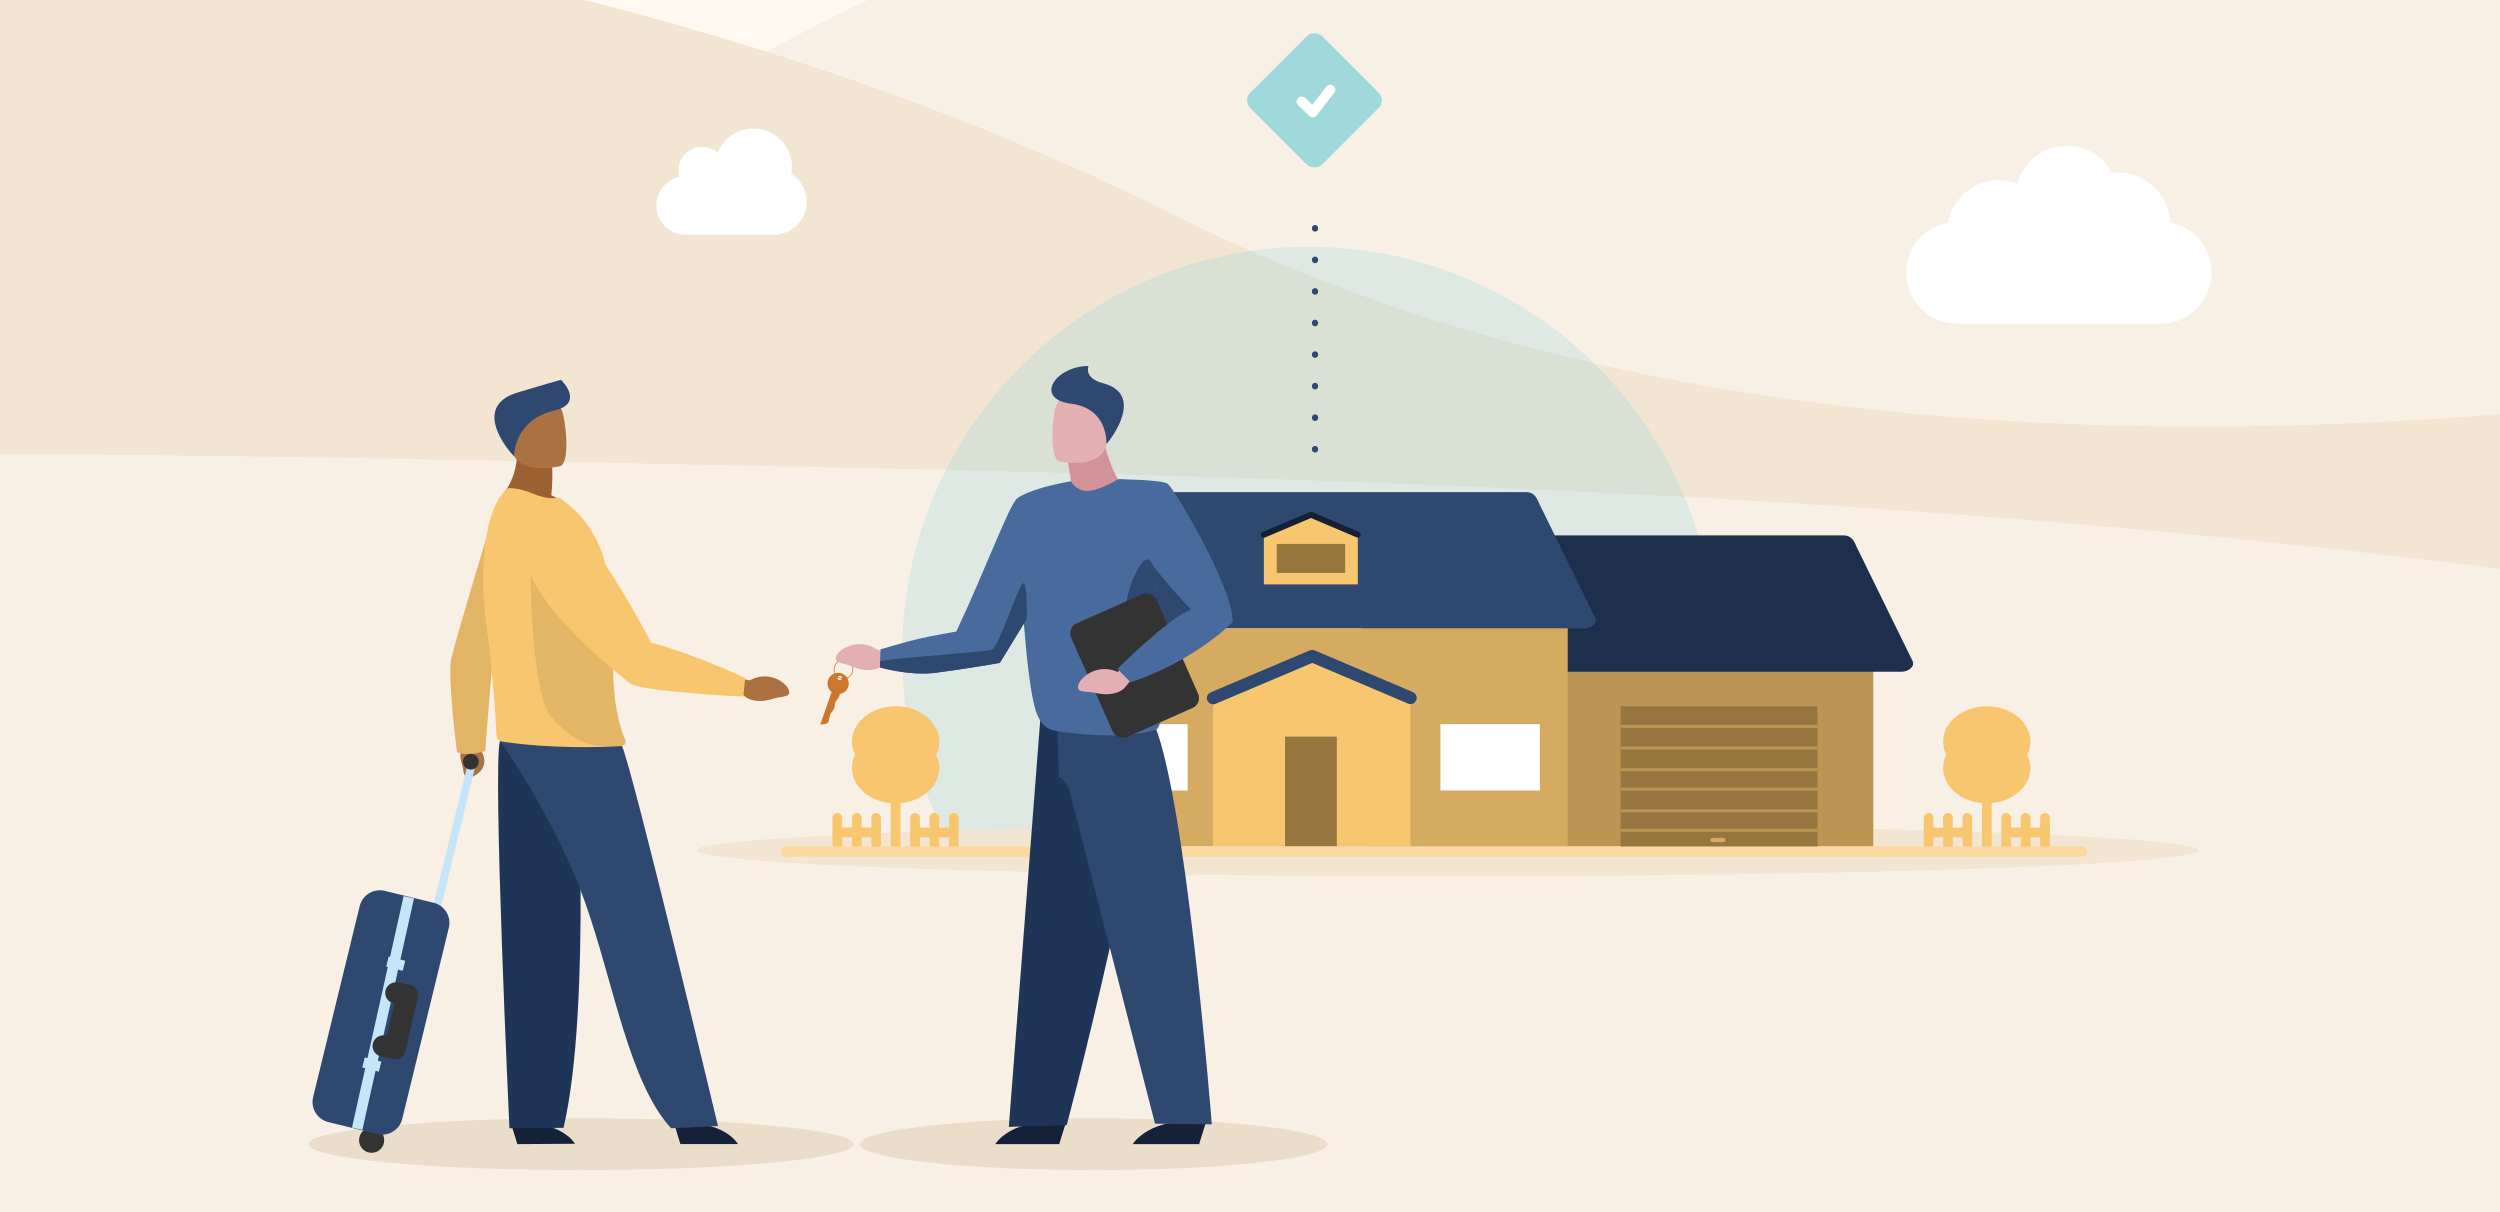 <?xml version="1.0" encoding="UTF-8"?>
<svg xmlns="http://www.w3.org/2000/svg" xmlns:xlink="http://www.w3.org/1999/xlink" id="Squatters_002" viewBox="0 0 800 388">
  <defs>
    <style>
      .cls-1 {
        stroke: #2f486f;
        stroke-dasharray: 0 0 .1 10;
        stroke-width: 2px;
      }

      .cls-1, .cls-2 {
        stroke-linecap: round;
      }

      .cls-1, .cls-2, .cls-3, .cls-4, .cls-5, .cls-6, .cls-7, .cls-8 {
        fill: none;
      }

      .cls-9 {
        fill: #eaddca;
      }

      .cls-2 {
        stroke: #333;
        stroke-linejoin: round;
        stroke-width: 6.82px;
      }

      .cls-10, .cls-11 {
        fill: #fff;
      }

      .cls-12 {
        fill: #e2b566;
      }

      .cls-13 {
        fill: #1f3557;
      }

      .cls-14 {
        fill: #cc762e;
      }

      .cls-15 {
        fill: #f2e5d1;
      }

      .cls-11 {
        fill-rule: evenodd;
      }

      .cls-16 {
        fill: #142033;
      }

      .cls-17 {
        fill: #496a9c;
      }

      .cls-18 {
        fill: #e3afb2;
      }

      .cls-3 {
        stroke: #bc9553;
      }

      .cls-19 {
        fill: #f7c66f;
      }

      .cls-20 {
        opacity: .6;
      }

      .cls-20, .cls-21 {
        fill: #d5aa61;
      }

      .cls-20, .cls-22 {
        isolation: isolate;
      }

      .cls-23 {
        fill: #142136;
      }

      .cls-24 {
        fill: #2f486f;
      }

      .cls-25 {
        fill: #1c2f4b;
      }

      .cls-26 {
        fill: #333;
      }

      .cls-27 {
        fill: #96753e;
      }

      .cls-28 {
        fill: #9c6032;
      }

      .cls-29 {
        fill: #c5e5f8;
      }

      .cls-4 {
        stroke: #c5e5f8;
        stroke-miterlimit: 10;
        stroke-width: 3.41px;
      }

      .cls-30 {
        fill: #fff9f1;
      }

      .cls-6 {
        clip-path: url(#clippath);
      }

      .cls-31 {
        fill: #ac7141;
      }

      .cls-7 {
        clip-path: url(#clippath-1);
      }

      .cls-32 {
        fill: #d29398;
      }

      .cls-8 {
        opacity: .61;
      }

      .cls-33 {
        fill: #fcd99e;
      }

      .cls-34, .cls-22 {
        fill: #a0d9db;
      }

      .cls-35 {
        fill: #bc9553;
      }

      .cls-36 {
        fill: #f8f0e5;
      }

      .cls-22 {
        opacity: .5;
      }
    </style>
    <clipPath id="clippath">
      <rect class="cls-5" x="-271.88" y="-199.32" width="1329.57" height="747.88"></rect>
    </clipPath>
    <clipPath id="clippath-1">
      <rect class="cls-5" x="275.88" y="68.85" width="296.38" height="201.51"></rect>
    </clipPath>
  </defs>
  <g class="cls-6">
    <g id="c">
      <rect class="cls-10" x="-271.88" y="-199.32" width="1329.57" height="747.88"></rect>
      <rect class="cls-36" x="-244.18" y="-199.32" width="1329.57" height="747.88"></rect>
      <rect class="cls-30" x="-244.18" y="-199.32" width="1329.57" height="337.24"></rect>
      <path class="cls-36" d="m1085.39-89.13v242.48l-421.87,62.74L236.67,112.2V21.13s187.52-106.17,399.69-133.74c212.18-27.56,449.02,23.48,449.02,23.48Z"></path>
      <path class="cls-15" d="m-276.3,263.32l-15.5-297.77S82.75-78.2,376.93,69.38c294.18,147.58,724.63,5.8,724.63,5.8l8.64,166-1383.92,72.04-2.6-49.89Z"></path>
      <path class="cls-36" d="m844,381.54c-88.9-10.69-176.86-43.25-264.72-32.08-65.65,8.34-121.67,33.15-179.2,57.28-114.02,47.81-181.68,87.85-314.11,91.75-113.76,3.34-198.63-66.56-264.43-71.7-41.6-3.25-101.38,16.33-101.38,16.33l-1.33-287.01s30.57-3.64,45.6-4.61c139.87-9.05,281.09-6.31,421.94-3.56,203.24,3.96,407.3,7.99,608.62,33.44,78.2,9.88,158.31,23,235.25,11.68,23.19-3.41,64.37-6.37,64.37-6.37l.24,159.09s-133.31,55.06-250.84,35.79Z"></path>
      <g>
        <g class="cls-7">
          <g class="cls-8">
            <circle class="cls-22" cx="418.87" cy="209.16" r="130.19"></circle>
          </g>
        </g>
        <g>
          <ellipse class="cls-15" cx="463.19" cy="272.09" rx="240.29" ry="8.31"></ellipse>
          <g>
            <path class="cls-35" d="m437.76,270.85h161.69v-69.81h-80.84l-80.85.08v69.74Z"></path>
            <path class="cls-25" d="m452.75,171.33h137.11c1.91,0,3.14.84,4.15,3.46l18,36.7c.9,1.96-1.55,3.46-3.46,3.46h-174.51c-1.91,0-4.26-1.83-3.46-3.46l18-36.7c.98-2.08,2.24-3.46,4.15-3.46Z"></path>
            <path class="cls-24" d="m351.19,157.48h137.11c1.91,0,3.14.84,4.15,3.46l18,36.7c.9,1.96-1.55,3.46-3.46,3.46h-174.51c-1.91,0-4.26-1.83-3.46-3.46l18-36.7c.98-2.08,2.24-3.46,4.15-3.46Z"></path>
            <g>
              <path class="cls-19" d="m286.6,272.59c-.86,0-1.55-.69-1.55-1.55h0v-26.4c0-.86.7-1.55,1.55-1.55h0c.86,0,1.55.69,1.55,1.55v26.4c0,.86-.69,1.55-1.55,1.55h0Z"></path>
              <path class="cls-19" d="m300.57,237.34c0-6.25-6.27-11.34-13.98-11.34s-13.98,5.09-13.98,11.34c0,1.44.34,2.87,1.02,4.14-.67,1.32-1.02,2.77-1.02,4.25,0,6.25,6.27,11.34,13.98,11.34s13.98-5.08,13.98-11.34c0-1.44-.34-2.87-1.02-4.14.67-1.32,1.02-2.77,1.02-4.25Z"></path>
              <path class="cls-19" d="m280.38,272.59c-.86,0-1.55-.7-1.55-1.55v-9.32c0-.86.7-1.55,1.55-1.55h0c.86,0,1.55.7,1.55,1.55v9.32c0,.86-.69,1.55-1.55,1.55,0,0,0,0,0,0Z"></path>
              <path class="cls-19" d="m274.17,272.59c-.86,0-1.55-.7-1.55-1.55h0v-9.32c0-.86.7-1.55,1.55-1.55.86,0,1.55.69,1.55,1.55h0v9.32c0,.86-.69,1.55-1.55,1.55,0,0,0,0,0,0Z"></path>
              <path class="cls-19" d="m267.96,272.59c-.86,0-1.55-.7-1.55-1.55h0v-9.32c0-.86.7-1.55,1.55-1.55.86,0,1.55.7,1.55,1.55v9.32c0,.86-.69,1.55-1.55,1.55,0,0,0,0,0,0Z"></path>
              <path class="cls-19" d="m292.81,272.59c-.86,0-1.55-.7-1.55-1.55h0v-9.32c0-.86.7-1.55,1.55-1.55.86,0,1.55.69,1.55,1.55h0v9.32c0,.86-.69,1.55-1.55,1.55,0,0,0,0,0,0Z"></path>
              <path class="cls-19" d="m299.02,272.59c-.86,0-1.55-.69-1.55-1.55h0v-9.32c0-.86.7-1.55,1.55-1.55h0c.86,0,1.55.69,1.55,1.55h0v9.32c0,.86-.7,1.55-1.55,1.55h0Z"></path>
              <path class="cls-19" d="m305.23,272.59c-.86,0-1.55-.7-1.55-1.55h0v-9.32c0-.86.7-1.55,1.55-1.55.86,0,1.55.69,1.55,1.55h0v9.32c0,.86-.7,1.55-1.55,1.55h0Z"></path>
              <path class="cls-19" d="m305.23,267.93h-12.42c-.86,0-1.55-.69-1.55-1.55h0c0-.86.7-1.55,1.55-1.55,0,0,0,0,0,0h12.42c.86,0,1.55.69,1.55,1.55h0c0,.86-.7,1.55-1.55,1.55h0Z"></path>
              <path class="cls-19" d="m280.38,267.93h-12.42c-.86,0-1.55-.69-1.55-1.55h0c0-.86.69-1.56,1.55-1.56h12.42c.86,0,1.55.7,1.55,1.55,0,.86-.69,1.55-1.55,1.55Z"></path>
            </g>
            <g>
              <path class="cls-19" d="m635.78,272.59c-.86,0-1.55-.69-1.55-1.55h0v-26.4c0-.86.7-1.55,1.55-1.55h0c.86,0,1.55.69,1.55,1.55h0v26.4c0,.86-.69,1.55-1.55,1.55,0,0,0,0,0,0Z"></path>
              <path class="cls-19" d="m649.75,237.34c0-6.25-6.27-11.34-13.98-11.34s-13.98,5.09-13.98,11.34c0,1.44.34,2.87,1.02,4.14-.67,1.32-1.02,2.77-1.02,4.25,0,6.25,6.27,11.34,13.98,11.34s13.98-5.08,13.98-11.34c0-1.44-.34-2.87-1.02-4.14.67-1.32,1.02-2.77,1.02-4.25Z"></path>
              <path class="cls-19" d="m629.56,272.59c-.86,0-1.55-.7-1.55-1.55h0v-9.32c0-.86.7-1.55,1.55-1.55h0c.86,0,1.55.69,1.55,1.55h0v9.32c0,.86-.69,1.55-1.55,1.55,0,0,0,0,0,0Z"></path>
              <path class="cls-19" d="m623.35,272.59c-.86,0-1.55-.7-1.55-1.55h0v-9.32c0-.86.7-1.55,1.55-1.55h0c.86,0,1.55.69,1.55,1.55h0v9.32c0,.86-.69,1.55-1.55,1.55,0,0,0,0,0,0Z"></path>
              <path class="cls-19" d="m617.14,272.59c-.86,0-1.55-.69-1.55-1.55h0v-9.32c0-.86.7-1.55,1.55-1.55h0c.86,0,1.55.69,1.55,1.55h0v9.32c0,.86-.69,1.55-1.55,1.55,0,0,0,0,0,0Z"></path>
              <path class="cls-19" d="m641.99,272.59c-.86,0-1.55-.69-1.55-1.55h0v-9.32c0-.86.7-1.55,1.55-1.55h0c.86,0,1.55.69,1.55,1.55h0v9.32c0,.86-.69,1.55-1.55,1.55,0,0,0,0,0,0Z"></path>
              <path class="cls-19" d="m648.2,272.59c-.86,0-1.55-.69-1.55-1.55h0v-9.32c0-.86.7-1.55,1.55-1.55h0c.86,0,1.55.69,1.55,1.55h0v9.32c0,.86-.69,1.55-1.55,1.55,0,0,0,0,0,0Z"></path>
              <path class="cls-19" d="m654.41,272.59c-.86,0-1.55-.69-1.55-1.55h0v-9.32c0-.86.7-1.55,1.55-1.55h0c.86,0,1.55.69,1.55,1.55h0v9.32c0,.86-.7,1.55-1.55,1.55,0,0,0,0,0,0Z"></path>
              <path class="cls-19" d="m654.41,267.93h-12.42c-.86,0-1.55-.69-1.55-1.55h0c0-.86.7-1.55,1.55-1.55,0,0,0,0,0,0h12.42c.86,0,1.55.69,1.55,1.55h0c0,.86-.7,1.55-1.55,1.55h0Z"></path>
              <path class="cls-19" d="m629.56,267.93h-12.42c-.86,0-1.55-.69-1.55-1.55h0c0-.86.7-1.55,1.55-1.55,0,0,0,0,0,0h12.42c.86,0,1.55.69,1.55,1.55h0c0,.86-.69,1.55-1.55,1.55,0,0,0,0,0,0Z"></path>
            </g>
            <path class="cls-21" d="m339.98,270.85h161.69v-69.81h-80.84l-80.85.08v69.74Z"></path>
            <path class="cls-19" d="m388.19,270.71h63.16v-46.54l-31.32-13.3h-.26l-31.58,13.37v46.47Z"></path>
            <path class="cls-24" d="m388.19,225.38c-.8,0-1.52-.48-1.84-1.22-.43-1.01.04-2.18,1.06-2.61l31.95-13.53h1.08l31.69,13.46c1.01.43,1.49,1.6,1.06,2.61,0,0,0,0,0,0-.43,1.01-1.6,1.49-2.61,1.06l-30.67-13.02-30.94,13.1c-.25.1-.51.16-.78.16Z"></path>
            <rect class="cls-27" x="411.21" y="235.72" width="16.57" height="35.14"></rect>
            <path class="cls-19" d="m404.43,187.01h30.08v-15.51l-14.91-6.33h-.13l-15.04,6.37v15.47Z"></path>
            <path class="cls-16" d="m404.43,172.07c-.38,0-.73-.23-.88-.58-.2-.48.02-1.04.5-1.25,0,0,0,0,0,0l15.22-6.44h.51l15.09,6.41c.48.21.71.76.5,1.25,0,0,0,0,0,0-.21.48-.76.71-1.25.5l-14.61-6.2-14.73,6.24c-.12.05-.24.07-.37.07Z"></path>
            <rect class="cls-27" x="408.56" y="174.06" width="21.88" height="9.28"></rect>
            <rect class="cls-10" x="348.22" y="231.74" width="31.82" height="21.22"></rect>
            <rect class="cls-10" x="460.93" y="231.74" width="31.82" height="21.22"></rect>
            <path class="cls-33" d="m666.2,274.17H251.5c-.92,0-1.66-.74-1.66-1.66s.74-1.66,1.66-1.66h414.7c.92,0,1.66.74,1.66,1.66s-.74,1.66-1.66,1.66Z"></path>
            <g>
              <rect class="cls-27" x="518.59" y="226.01" width="63" height="44.85"></rect>
              <path class="cls-3" d="m518.59,232.45h63.02"></path>
              <path class="cls-3" d="m518.59,239.37h63.02"></path>
              <path class="cls-3" d="m518.59,246.3h63.02"></path>
              <path class="cls-3" d="m518.59,252.53h63.02"></path>
              <path class="cls-3" d="m518.59,259.45h63.02"></path>
              <path class="cls-3" d="m518.59,265.69h63.02"></path>
              <path class="cls-21" d="m548.02,268.11h3.46c.38,0,.69.31.69.69h0c0,.38-.31.69-.69.69h-3.46c-.38,0-.69-.31-.69-.69h0c0-.38.31-.69.69-.69Z"></path>
            </g>
          </g>
        </g>
      </g>
      <ellipse class="cls-9" cx="349.97" cy="366.13" rx="74.79" ry="8.31"></ellipse>
      <g>
        <path class="cls-23" d="m341,359.5l-2.06,6.63h-20.46s5.23-8.94,22.52-6.63Z"></path>
        <g>
          <path class="cls-13" d="m333.11,227.34l36.78,6.19s-13.2,68.41-28.55,126.53l-18.52.54,10.29-133.26Z"></path>
          <g>
            <path class="cls-14" d="m271.41,219.84c.62-1.78-.32-3.72-2.09-4.34-1.78-.62-3.72.32-4.34,2.09-.49,1.39-.02,2.93,1.15,3.83l-3.64,10.43s2.19,0,2.56-.75.33-2.51,1.06-3.19c.69-.66,1.07-1.58,1.05-2.53.03-1.03,1.1-1.75,1.39-2.41.1-.29.15-.59.14-.9,1.26-.18,2.32-1.04,2.74-2.24Zm-2.4-3.56c.38.13.57.54.44.92-.13.38-.54.57-.92.44-.38-.13-.57-.54-.44-.92.13-.38.54-.57.92-.44,0,0,0,0,0,0h0Z"></path>
            <path class="cls-14" d="m269.91,217.29c-1.71,0-3.11-1.39-3.11-3.1,0-1.71,1.39-3.11,3.1-3.11,1.71,0,3.11,1.39,3.11,3.1,0,.35-.06.7-.17,1.02-.43,1.25-1.61,2.08-2.93,2.08Zm0-5.97c-1.58,0-2.87,1.28-2.87,2.87,0,1.58,1.28,2.87,2.87,2.87,1.58,0,2.87-1.28,2.87-2.87,0-1.22-.77-2.31-1.92-2.71-.3-.11-.62-.16-.95-.16h0Z"></path>
          </g>
          <g>
            <path class="cls-23" d="m385.86,359.24l-2.14,6.88h-21.23s5.43-9.28,23.37-6.88Z"></path>
            <path class="cls-24" d="m387.78,359.79s-8.61-109.71-19.31-129.94l-30.16-.14.53,19.03s1.64.37,3.25,3.65l27.51,107.19,18.17.21Z"></path>
            <g>
              <path class="cls-32" d="m340.73,143.46c1.01,4.21,1.78,8.48,2.3,12.78,0,0,6.71,5.8,9.5,5.27,2.42-.46,5.25-8.16,5.25-8.16,0,0-2.67-3.8-5.31-14.59l-11.74,4.7Z"></path>
              <path class="cls-18" d="m339.03,147.67s13.39,2.81,15.01-5.55c1.62-8.37,4.44-13.64-4.04-15.78s-10.76.72-11.98,3.38-2.43,17.01,1.01,17.96Z"></path>
              <path class="cls-24" d="m354.04,142.12s.82-11.38-11.26-12.93-5.03-12.07,5.56-12.07c0,0-1.73,3.83,4.66,5.52,13.42,3.55,2.54,17.9,1.04,19.48Z"></path>
            </g>
            <g>
              <path class="cls-18" d="m284.62,208.79l-3.86-.86c-3.75-2.68-8.85-2.37-12.25.74,0,0-2.42,2.37-.06,3.27s1.6.25,4.89,1.59,6.99,1.19,8.92-.48l4.8.04-2.44-4.3Z"></path>
              <path class="cls-17" d="m370.36,195.61c-.14-4.56-.34-9.17-.58-13.56-.8-14.79-1.98-27.15-2.29-27.22-3.2-.73-6.44-1.22-9.71-1.47-2.43,1.43-6.99,3.83-10.09,3.74-2.09-.08-3.98-1.26-4.98-3.09-1.46.24-2.84.51-4.14.81-2.72.57-9.57,2.19-13.01,4.61-2.48,1.74-10.04,22.46-19.55,42.67,0,0-7.21,1.19-12.23,2.37-4.14.97-12.02,3.3-12.02,3.3l-.11,3.77-.06,2.04s8.79,2.55,16.76,1.82c.13-.01.26-.02.39-.04l.18-.02c.14-.02.28-.03.41-.05,10.04-1.28,20.61-3.17,20.61-3.17l7.69-12.58c.94,11.73,2.21,22.8,3.82,27.97,2.05,5.68,4.24,6.13,8.79,6.74,20.5,2.76,29.42-.66,29.64-.74,3.41-1.23,1.01-20.21.48-37.91Z"></path>
              <path class="cls-24" d="m370.36,195.61c-3.28,1.5-9.68,3.83-9.95-.61-.37-5.98,4.5-15.63,6.44-16,1.13-.22,2.22,1.54,2.94,3.04.24,4.39.44,9,.58,13.56Z"></path>
              <path class="cls-24" d="m328.58,198.02l-8.63,14.11s-10.57,1.89-20.61,3.17c-.14.02-.27.03-.41.05l-.18.02c-.13.01-.26.03-.39.04-7.98.72-16.76-1.82-16.76-1.82l.06-2.04c9.98-1.6,34.12-2.81,35.92-3.77,2.25-1.19,8.72-22.07,10.04-21.14.96.67,1.01,7.52.97,11.39Z"></path>
            </g>
            <g>
              <rect class="cls-26" x="348.13" y="193.13" width="29.89" height="39.78" rx="3.46" ry="3.46" transform="translate(-55.17 165.35) rotate(-23.9)"></rect>
              <path class="cls-18" d="m358.68,213.85l-.98,1.22c-4.18-2.01-9.19-.82-12.01,2.85,0,0-1.98,2.77.51,3.25s1.63-.03,5.12.72c3.49.75,7.13-.03,8.76-2.02l1.79-2.22-3.18-3.81Z"></path>
              <path class="cls-17" d="m357.9,153.35s13.94.11,15.81,1.49,20.5,32.27,20.81,44.13c0,0-11.56,12.21-32.69,19.38l-4.23-4.28s15.92-16.1,23.52-19.04c0,0-12.56-12.75-15.32-19.61-2.76-6.86-7.9-22.07-7.9-22.07Z"></path>
            </g>
          </g>
        </g>
      </g>
      <ellipse class="cls-9" cx="185.86" cy="366.13" rx="87.25" ry="8.31"></ellipse>
      <g>
        <path class="cls-31" d="m154.9,237.65l-.96,2.52s3.53,5.12-2.34,8.21c0,0-2.56,1.11-3.1-.7s-.02-1.15-.84-3.7-.18-5.05,1.65-5.99l1.28-1.71,4.3,1.37Z"></path>
        <g>
          <g>
            <path class="cls-28" d="m176.42,158.46c.31-2.96.41-5.93.29-8.9l-11.38-7.82c1.31,11.84-5.87,18.14-5.87,18.14,0,0,14.82,5.94,22.87,2.7-1.71-1.72-3.71-3.12-5.92-4.12Z"></path>
            <path class="cls-31" d="m179.22,149.17s-13.46,3.31-15.39-5.11-4.97-13.65,3.55-16.12c8.51-2.47,10.92.36,12.25,3.01s3.04,17.14-.41,18.22Z"></path>
            <path class="cls-24" d="m164.52,146.03s-.32-11.53,12.93-14.68c9.08-2.16,3.15-8.79,2.05-9.82,0,0-6.92,1.94-14,4.11-14.85,4.56-2.66,18.84-.98,20.39Z"></path>
          </g>
          <g>
            <path class="cls-23" d="m163.66,359.99l1.9,6.13,18.44-.12s-4.77-8.26-20.34-6.02Z"></path>
            <path class="cls-13" d="m184.38,236.13s5.11,85.63-4.05,124.78l-17.31.13s-5.44-116.12-3.02-123.91l24.38-1Z"></path>
            <g>
              <path class="cls-23" d="m215.86,359.95l1.86,6.15h18.44s-4.71-8.29-20.3-6.15Z"></path>
              <path class="cls-24" d="m160,237.13s17.3,23.81,27.21,51.58c9,25.23,14.06,57.78,27.55,72.33l15-.69s-27.16-113.6-30.77-121.81l-38.98-1.41Z"></path>
            </g>
          </g>
          <g>
            <path class="cls-12" d="m150.02,241.33c1.79-.12,3.56-.45,5.27-.98,0,0,1.82-24.71,2.27-27.03s15.46-32.22,15.46-32.22l-14.13-19.82s-13.22,43.67-14.5,49.53,1.84,29.9,1.84,29.9c1.21.45,2.5.67,3.79.62Z"></path>
            <path class="cls-19" d="m200.17,237.41c-.02.36-.18.71-.45.96,0,0-.01,0-.02.01-.23.21-.53.33-.84.35-5.67.38-22.43.99-38.37-1.45-.89-.13-1.57-.88-1.61-1.79-.2-4.49-.95-18.28-3.12-34.36-2.65-19.65-.72-38.41,6.53-44.74.52-.45,4.02-.1,7.45,1.27,3.13,1.25,6.31,2.32,9.13,1.5.02,0,3.01,2.32,3.04,2.32,3.73,2.94,7.31,7.27,10.03,13.56,3.11,7.2,3.79,19.13,4.04,29.41.02.66.03,1.32.04,1.96.07,3.76.11,7.22.2,10.07v.05c.37,11.27,2.76,17.79,3.83,20.24.06.13.1.28.11.42,0,.07.01.14.01.21Z"></path>
            <path class="cls-20" d="m200.17,237.42c-.01.35-.14.69-.37.96h-.1c-10.86,1.54-16.17-1.05-23.27-8.88-4.77-5.26-6.41-29.45-6.64-43.49-.11-7.07,6.67-11.08,11.13-6.56,5.43,5.51,11.1,15.35,15.06,25.01.02.66.03,1.32.04,1.96.07,3.76.11,7.22.2,10.07v.05c.37,11.27,2.76,17.79,3.83,20.24.06.13.1.28.11.42,0,.07,0,.14,0,.22Z"></path>
            <g>
              <path class="cls-31" d="m236.26,216.93l3.67.8c3.86-2.25,8.77-1.49,11.77,1.83,0,0,2.12,2.51-.24,3.17s-1.57.09-4.87,1.09-6.87.51-8.58-1.27l-2.63-1.18.87-4.43Z"></path>
              <path class="cls-19" d="m238.47,216.97l-.3,2.88-.32,3.05s-30.54-1.42-35.91-3.98c0,0-33.09-24.93-34.37-42.37-1.16-15.76,5.75-16.56,5.75-16.56,0,0,9.05-2.95,35.11,45.69,0,0,11.72,2.81,30.05,11.28Z"></path>
            </g>
          </g>
        </g>
        <g>
          <circle class="cls-26" cx="118.92" cy="364.87" r="4.03"></circle>
          <rect class="cls-29" x="120.87" y="266.46" width="48.89" height="2.51" transform="translate(-149.18 345.6) rotate(-76.32)"></rect>
          <path class="cls-24" d="m138.77,288.89l-15.66-3.82c-3.55-.87-7.13,1.31-8,4.86,0,0,0,0,0,0l-13.48,55.28-1.43,5.86c-.87,3.55,1.31,7.13,4.86,8,0,0,0,0,0,0l15.66,3.82c3.55.87,7.13-1.31,8-4.86l14.91-61.15c.86-3.55-1.31-7.13-4.86-8Z"></path>
          <line class="cls-4" x1="130.82" y1="287.1" x2="114.3" y2="361.2"></line>
          <rect class="cls-29" x="124.97" y="305.66" width="3.31" height="5.47" transform="translate(-203.36 355.83) rotate(-75.86)"></rect>
          <rect class="cls-29" x="117.32" y="337.95" width="3.31" height="5.47" transform="translate(-240.45 372.8) rotate(-75.86)"></rect>
          <path class="cls-2" d="m126.69,317.74l3.64.7-3.89,17.11-3.81-.83"></path>
          <path class="cls-26" d="m153.07,242.98c-.42-1.33-1.84-2.06-3.17-1.63-1.33.42-2.06,1.84-1.63,3.17.42,1.32,1.84,2.06,3.17,1.63h0c1.32-.42,2.05-1.84,1.63-3.17Z"></path>
        </g>
      </g>
      <line class="cls-1" x1="420.81" y1="143.81" x2="420.81" y2="66.25"></line>
      <g>
        <rect class="cls-34" x="404.35" y="15.86" width="32.52" height="32.52" rx="3.46" ry="3.46" transform="translate(100.48 306.82) rotate(-45)"></rect>
        <path class="cls-10" d="m417.62,31.36c-.64-.61-1.65-.58-2.26.06-.61.64-.58,1.65.06,2.26l3.59,3.39c.64.61,1.65.58,2.26-.07.03-.04.07-.07.1-.11l5.59-7.19c.54-.7.41-1.7-.29-2.24-.69-.53-1.69-.41-2.23.28l-4.51,5.8-2.31-2.19Z"></path>
      </g>
      <path class="cls-10" d="m219.41,75.13c-5.18,0-9.38-4.19-9.39-9.37,0-4.39,3.04-8.19,7.32-9.16-1.11-4.05,1.27-8.24,5.33-9.35,2.46-.67,5.08-.07,7.01,1.6,2.53-6.31,9.7-9.38,16.02-6.85,4.67,1.87,7.74,6.4,7.74,11.43,0,.75-.08,1.5-.22,2.24,4.92,3.11,6.39,9.63,3.28,14.55-1.93,3.06-5.3,4.91-8.92,4.91h-28.15Z"></path>
      <path class="cls-11" d="m694.58,71.32c7.62,1.41,13.13,8.08,13.09,15.83.04,9.04-7.26,16.4-16.3,16.44-.05,0-.09,0-.14,0h-64.83c-9.04.04-16.4-7.26-16.43-16.3,0-.05,0-.09,0-.14,0-7.84,5.66-14.53,13.39-15.83,1.83-10.35,12.79-16.44,22.22-12.48,1.9-7.18,8.4-12.18,15.83-12.17,5.98-.02,11.48,3.25,14.3,8.52,9.5-.9,17.93,6.07,18.83,15.57.02.19.03.38.04.56h0Z"></path>
    </g>
  </g>
</svg>
